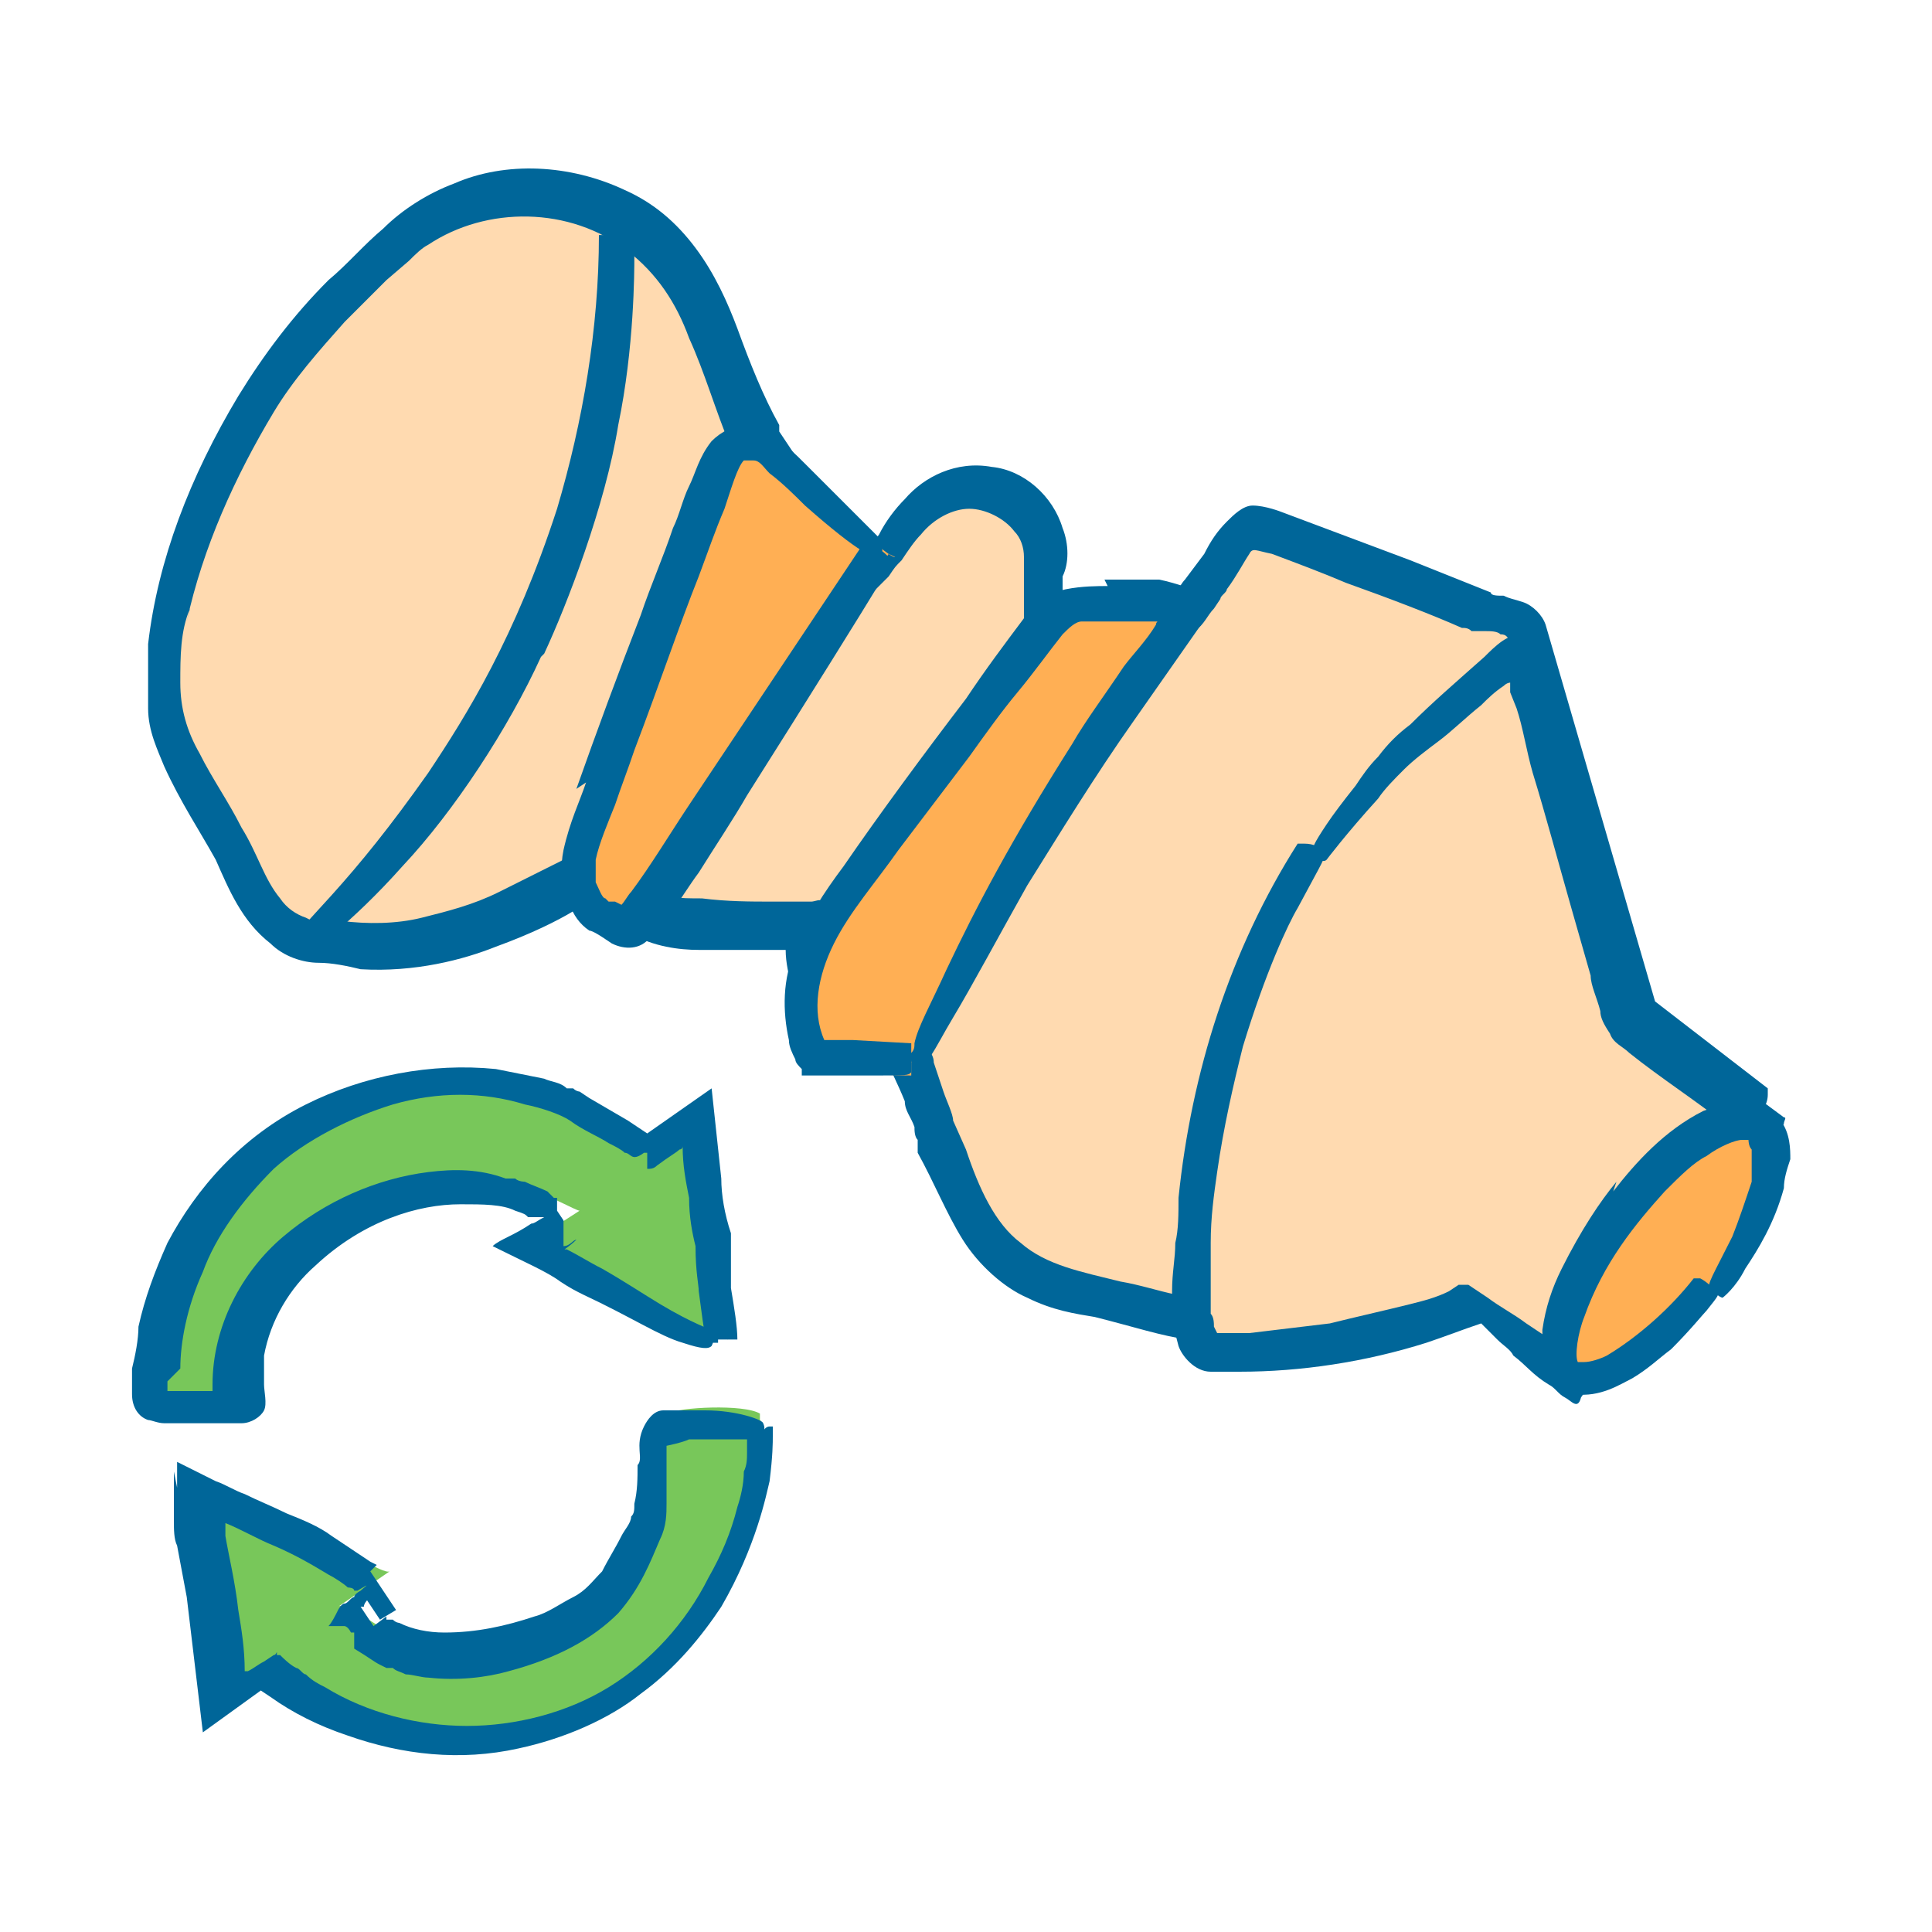 <?xml version="1.0" encoding="UTF-8"?>
<svg id="_圖層_1" data-name="圖層 1" xmlns="http://www.w3.org/2000/svg" version="1.1" viewBox="0 0 60 60">
  <defs>
    <style>
      .cls-1 {
        fill: none;
      }

      .cls-1, .cls-2, .cls-3, .cls-4, .cls-5 {
        stroke-width: 0px;
      }

      .cls-2 {
        fill: #ffaf54;
      }

      .cls-3 {
        fill: #069;
      }

      .cls-4 {
        fill: #ffdab0;
      }

      .cls-5 {
        fill: #78c75a;
      }
    </style>
  </defs>
  <rect class="cls-1" y="0" width="60" height="60"/>
  <g>
    <g>
      <g>
        <path class="cls-4" d="M54.7,34.7l-4-3s-3.5-11.9-3.5-11.9c-.1-.3-1-.4-1.3-.5-.8-.2-1.5-.6-2.2-.9-1.5-.6-3-1.1-4.5-1.7-.1,0-.2,0-.4,0-.4,0-1.1,1.4-1.4,1.7-.7.9-.7,1.1-1.9,1.1-1.1,0-2.1,0-3.2-.2,0,0-.1,0-.2,0,0,0,0-.1,0-.2,0-.5.2-.9.2-1.4,0-.8-.4-1.6-1-2-1.2-.8-2.5-.2-3.3.8-.4.5-.8,1.3-1.4,1.7.1,0-3.3-4.1-3.5-4.5-.8-1.8-1.2-3.9-2.5-5.4-2.1-2.6-6.1-2.9-8.6-.5l-1.4,1.3c-.8.7-1.5,1.5-2.1,2.4-1.6,2.1-2.8,4.7-3.4,7.2-.3,1.2-.6,2.7-.3,4s1.1,2.6,1.8,3.7c.7,1.3,1,2.9,2.7,3.2,1.2.3,2.5.3,3.8,0,1.8-.4,3.5-1.3,5.1-2.2,0,0,1.3,1,1.5,1.1.6.4,1.2.4,1.9.5,1,0,2.1.1,3.1.2.2,1.1.4,2.3.5,3.4.9,0,1.8.3,2.7.5.3,0,.9,2.1,1,2.4.9,2.3,1.5,4,3.6,4.8.8.3,1.6.4,2.8.7s2.3.7,2.6.2c.3,0-.1,0,.2,0,.2-.3,2-.3,2.3-.3.8-.1,1.6-.2,2.4-.3s2-.3,3-.4l3,2.2,5.9-7.9Z"/>
        <path class="cls-3" d="M5.8,19.3c.5-2.3,1.5-4.5,2.7-6.5.6-1,1.4-1.9,2.2-2.8.4-.4.8-.8,1.3-1.3l.7-.6c.2-.2.4-.4.6-.5,1.8-1.2,4.4-1.2,6.2.2.9.7,1.5,1.6,1.9,2.7.5,1.1.8,2.2,1.3,3.4.2.4.3.5.5.7l.5.6.9,1.1.9,1.1.5.6s0,.1.1,0h.2c.2-.3.2-.2.2-.2l.2.3h0c0,0,.2.2.3.4.2-.2.4-.4.6-.6.2-.3.2-.3.4-.5.2-.3.4-.6.6-.8.4-.5,1-.8,1.5-.8.5,0,1.1.3,1.4.7.2.2.3.5.3.8,0,.3,0,.6,0,.9,0,.1,0,.2,0,.3,0,.2,0,.3,0,.5,0,.3,0,.4.1.5.1.2.3.2.5.3h.3c0,0,.2.1.2.1.3,0,.6,0,.8,0,.5,0,1.1,0,1.6,0,.2,0,.5,0,.8,0,.3,0,.7,0,1-.3.3-.2.4-.5.6-.7l.2-.3c0-.1.2-.2.2-.3.3-.4.5-.8.7-1.1.1-.2.2-.1.7,0,.8.3,1.6.6,2.3.9,1.4.5,2.7,1,3.6,1.4.1,0,.2,0,.3.1.1,0,.3,0,.4,0,.2,0,.4,0,.5.1.2,0,.2.1.3.2,2.4,8.3,3.2,11,3.5,11.9.4.3.5.4.5.4,3.2,2.4,3.4,2.5,3.6,2.4.2,0,.4-.3.4-.6v-.2s-3.5-2.7-3.5-2.7l-3.4-11.7c-.1-.3-.4-.6-.7-.7-.3-.1-.4-.1-.6-.2-.2,0-.4,0-.4-.1l-.5-.2-2-.8-4-1.5c0,0-.5-.2-.9-.2-.3,0-.6.3-.8.5-.3.3-.5.6-.7,1l-.3.4-.3.4c-.1.1-.2.3-.3.4,0,0,0,0-.1.1-.1,0-.5,0-.9,0h-1.1c-.3,0-.7,0-1,0h-.2s-.2,0-.2,0c0,0,0,0,0,0,0,0,0,0,0,0v-.6c.2-.4.2-1,0-1.5-.3-1-1.2-1.8-2.2-1.9-1.1-.2-2.1.3-2.7,1-.3.3-.6.7-.8,1.1l-.3.4h0s0,0,0,0h0s0,0,0,0l-.4-.5-.9-1.1-.9-1.1-.4-.6-.2-.3v-.2c-.5-.9-.9-1.9-1.3-3-.3-.8-.7-1.7-1.3-2.5-.6-.8-1.3-1.4-2.2-1.8-1.7-.8-3.7-.9-5.3-.2-.8.3-1.6.8-2.2,1.4-.6.5-1.1,1.1-1.7,1.6-1.1,1.1-2,2.3-2.8,3.6-1.5,2.5-2.5,5.1-2.8,7.7,0,.6,0,1.3,0,2,0,.7.3,1.3.5,1.8.5,1.1,1.1,2,1.6,2.9.4.9.8,1.9,1.7,2.6.4.4,1,.6,1.5.6.4,0,.9.1,1.3.2,1.7.1,3.2-.3,4.2-.7,1.1-.4,1.9-.8,2.4-1.1.3-.1.5-.3.6-.3,0,0,0,0,0,0,0,0,0,0,0,0,0,0,0,0,0,0,0,0,.2.1.2.2.2.2.4.3.6.5,0,0,.2.1.2.2,0,0,.2.1.2.1,0,0,0,0,0,0,.7.4,1.5.5,2.1.5.6,0,1.2,0,1.8,0,.3,0,.5,0,.8,0,0,0,.1,0,.1,0,0,.4.1.8.2,1.2.1,1,.2,1.7.3,2.1,0,.2.2.1.2.1,0,0,.1,0,.1,0,0,0,0,0-.3,0h.5c.2,0,.4,0,.4,0,.2,0,.4,0,.5,0,.4,0,.7.2.9.2.2,0,.4,0,.4,0,0,0,0,0,0,0,0,0,.3.6.5,1.1,0,.3.2.5.3.8,0,.1,0,.3.1.4v.4c.5.9.9,1.9,1.4,2.7.5.8,1.3,1.5,2,1.8.8.4,1.5.5,2.1.6,1.2.3,2.1.6,2.9.7.4,0,.7,0,.9,0,.3-.1.2-.1.2-.1h0s0,0,0,0c0,0,0,0,0,0,0,0,0,0,0,0h0s0,0,0,0h0s0,0,0,0v-.3s0,0,0,0h0s0,0,0,0c0,0,0,0,0,0h0s0,0,0,0h0s0,0,0,0h0s0,0,0,0h0s0,.3,0,.3v-.3c0,0,.1,0,.2.1,0,0,0,0,0,0,0,0,0,0,0,0,0,0,0,0,0,0,0,0,.1,0,.2,0,.1,0,.3,0,.4,0,.3,0,.5,0,.8,0,.3,0,.5,0,.8,0,.2,0,.5,0,.7-.1.9-.1,1.6-.2,2.3-.3.6,0,1.1-.2,1.5-.2.3,0,.5,0,.6-.1,1,.8,1.3,1,1.6,1.2.5.4,1.1.8,1.5,1.1,1.3-1.7,2.3-3.1,3.1-4.2.7-1,1.3-1.8,1.7-2.4.8-1.2,1.1-1.6,1.1-1.7,0-.2-.3-.3-.5-.2,0,0-.7.8-1.7,2.1-.9,1.2-2.2,2.9-3.9,5-.8-.6-1.7-1.3-2.7-2.1-1.2.2-2.5.3-3.9.5-.6,0-1.3.2-1.9.2-.3,0-.7,0-1,0-.2,0-.4,0-.6,0,0,0-.2,0-.3,0,0,0-.1,0-.2,0,0,0,0,0-.1,0,0,0-.1.1-.2.2l.4-.2h0s-.1,0,0,0c0,0,0,0,0,0h-.1s0,.3,0,.3h-.2c0-.1,0-.1,0-.1,0,0,0,0,0,0,0,0-.2,0-.3,0-.2,0-.5,0-.8-.1-.5-.1-1.1-.3-1.7-.4-1.2-.3-2.3-.5-3.1-1.2-.8-.6-1.3-1.7-1.7-2.9l-.4-.9c0-.2-.2-.6-.3-.9-.1-.3-.2-.6-.3-.9,0-.2-.1-.3-.2-.5-.2-.3-.4-.5-.7-.6h-.4c0,0-.3-.2-.3-.2-.2,0-.4-.1-.6-.2-.2,0-.5-.1-.7-.1h-.2s0,0,0,0v-.5c0,0-.2-1.1-.2-1.1l-.2-1.3v-.5c0-.1-.2,0-.3,0h-.3s-.9,0-.9,0c-.7,0-1.4,0-2.2-.1-.7,0-1.3,0-1.8-.4-.2-.2-.5-.4-.7-.6l-.5-.4c-.1-.1-.3-.1-.4-.1h0s0,0,0,0h0s0,0,0,0h0c0,0,0-.1,0,0h0s0,0,0,0h-.1s-.2,0-.2,0l-1.4.7c-.4.2-.8.4-1.2.6-.8.4-1.6.6-2.4.8-.8.2-1.7.2-2.5.1-.2,0-.4,0-.6,0h-.3c0,0-.2-.1-.2-.1-.3-.1-.6-.3-.8-.6-.5-.6-.7-1.4-1.2-2.2-.4-.8-.9-1.5-1.3-2.3-.4-.7-.6-1.4-.6-2.2,0-.8,0-1.6.3-2.3Z"/>
      </g>
      <g>
        <path class="cls-4" d="M41,26.3c-1.5,2.4-2.6,5.1-3.2,7.8s-.5,2.8-.6,4.2-.5,3.5.6,3.5c2.5,0,5.6-.4,7.9-1.4,0,0,3,2.2,3,2.2l5.9-7.9c-1.2-.9-2.4-1.8-3.6-2.7-.1,0-.2-.2-.3-.3-.4-.5-.5-1.4-.6-2-.3-.9-.5-1.7-.8-2.6-.4-1.2-.7-2.4-1.1-3.6s-.5-2.6-1.1-3.5c0,0-3.7,3.1-3.9,3.3-.9.9-1.7,2-2.4,3Z"/>
        <path class="cls-3" d="M51.6,37.8c-.6.8-1.4,1.9-2.3,3.1-.2.3-.4.6-.7.9,0,.1,0,.2-.2,0,0,0-.3-.2-.4-.3l-.6-.4c-.4-.3-.8-.5-1.2-.8l-.6-.4c0,0-.1,0-.2,0h-.1c0,0-.3.2-.3.2-.4.2-.8.3-1.2.4-.8.2-1.7.4-2.5.6-.8.1-1.7.2-2.5.3h-.6s-.3,0-.3,0c0,0,0,0-.1,0,0,0,0,0-.1-.2,0-.1,0-.3-.1-.4,0-.7,0-1.5,0-2.2,0-.8.1-1.5.2-2.2.2-1.4.5-2.7.8-3.9.7-2.3,1.4-3.8,1.7-4.3.8-1.5.9-1.6.8-1.7-.1-.2-.3-.3-.6-.3h-.2c-2.1,3.3-3.3,7.1-3.7,11,0,.5,0,1-.1,1.4,0,.5-.1.9-.1,1.5,0,.5,0,1,.2,1.7.1.3.5.8,1,.8.1,0,.2,0,.3,0h.2s.4,0,.4,0c1.9,0,3.9-.3,5.8-.9.6-.2,1.1-.4,1.7-.6,0,0,.1.1.2.2l.3.3c.2.2.4.3.5.5.4.3.6.6,1.1.9.2.1.3.3.5.4.2.1.4.4.5,0,.2-.3.5-.7.7-1,1.2-1.5,2.2-2.9,3-4,.8-1.1,1.5-2,1.9-2.5.3-.5.6-.8.7-1,0-.1.1-.2,0-.2,0,0,0,0,0,0-1.5-1.1-2.8-2.1-4.1-3-.3-.2-.5-.8-.6-1.4-.2-.7-.3-1.2-.5-1.8-.6-2.2-1.2-4-1.7-5.5-.2-.8-.3-1.5-.6-2.2,0-.3-.2-.5-.3-.7-.1-.2-.2-.4-.4-.3-.3-.2-.8.3-1.1.6-.9.8-1.6,1.4-2.3,2.1-.4.3-.7.6-1,1-.3.3-.5.6-.7.9-.4.5-.7.9-.9,1.2-.4.6-.5.8-.4.9.1.2.3.3.4.2,0,0,.6-.8,1.6-1.9.2-.3.5-.6.8-.9.3-.3.7-.6,1.1-.9.4-.3.8-.7,1.3-1.1.2-.2.4-.4.7-.6.1-.1.2-.1.2-.1h0s0,0,0,0v.3c0,0,.2.5.2.5.2.6.3,1.3.5,2,.4,1.3.8,2.8,1.2,4.2.2.7.4,1.4.6,2.1,0,.3.2.7.3,1.1,0,.2.1.4.3.7.1.3.4.4.6.6,1,.8,2.1,1.5,3.1,2.3-.7,1-1.5,2-2.1,2.9Z"/>
      </g>
      <g>
        <ellipse class="cls-2" cx="51.8" cy="38.7" rx="5" ry="1.9" transform="translate(-10.3 56.9) rotate(-53.1)"/>
        <path class="cls-3" d="M50.2,36.7c-.5.6-1.1,1.5-1.7,2.7-.3.6-.5,1.2-.6,1.9,0,.3,0,.7,0,1.1.1.4.5.8,1,.9.8.1,1.4-.3,1.8-.5.5-.3.8-.6,1.2-.9.6-.6,1-1.1,1.1-1.2.4-.5.4-.5.3-.6-.1-.1-.3-.3-.5-.4h-.2c-.7.9-1.7,1.8-2.7,2.4-.2.1-.5.2-.7.2-.2,0-.1,0-.2,0-.1-.2,0-.9.2-1.4.6-1.7,1.6-2.9,2.5-3.9.5-.5.9-.9,1.3-1.1.4-.3.9-.5,1.1-.5.1,0,.2,0,.2,0,0,0,0,.2.1.3,0,.3,0,.7,0,1-.2.6-.4,1.2-.6,1.7-.6,1.2-.8,1.5-.7,1.6.1.1.3.3.4.3,0,0,.4-.3.7-.9.4-.6.9-1.4,1.2-2.5,0-.3.1-.6.2-.9,0-.3,0-.8-.3-1.2-.1-.2-.4-.4-.6-.5-.3,0-.5-.1-.7-.1-.4,0-.8.2-1.1.3-1.2.6-2.1,1.6-2.8,2.5Z"/>
      </g>
      <g>
        <path class="cls-2" d="M28.3,33.4c-1,0-2.1-.1-3.1-.2-.6-.9-.6-2.2-.2-3.2s1.1-2,1.7-2.8c1.7-2.3,3.5-4.6,5.2-7,.3-.4.7-.9,1.1-1.1.4-.2.9-.2,1.4-.2.9,0,1.6,0,2.5.3-3.5,4.4-6.2,8.8-8.6,13.8v.3Z"/>
        <path class="cls-3" d="M34.4,18.2c-.3,0-.8,0-1.3.1-.5.1-1,.5-1.3.9-.6.8-1.2,1.6-1.8,2.5-1.3,1.7-2.7,3.6-3.8,5.2-.6.8-1.2,1.7-1.5,2.6-.4.9-.4,1.9-.2,2.8,0,.2.1.4.2.6,0,.1.1.2.2.3v.2c.1,0,.1,0,.2,0h0c.4,0,.7,0,1,0,.5,0,.9,0,1,0,1.1,0,1.1,0,1.2-.1,0-.2,0-.4,0-.7v-.2s-1.8-.1-1.8-.1h-.9c0,0,0,0,0,0h0s0,0,0,0h0c-.4-.9-.2-2,.3-3,.5-1,1.3-1.9,2-2.9l2.2-2.9c.5-.7,1-1.4,1.5-2,.5-.6,1-1.3,1.4-1.8.2-.2.4-.4.6-.4.2,0,.5,0,.8,0,.3,0,.7,0,1,0h.5s0,0,0,0c.1,0,0,0,0,.1-.3.5-.7.9-1,1.3-.6.9-1.2,1.7-1.6,2.4-1.9,3-3,5.1-3.9,7-.5,1.1-.9,1.8-1,2.3,0,.1,0,.2-.1.3,0,0,0,.2,0,.2,0,.1,0,.1.1.1.2,0,.4,0,.5,0,0,0,0,0,0-.1,0,0,0,0,0,0h0c0,0,0,0,0-.1.2-.3.4-.7.7-1.2.6-1,1.4-2.5,2.3-4.1,1-1.6,2.1-3.4,3.3-5.1.7-1,1.4-2,2.1-3,.2-.4.9-.9.1-1-.4-.1-.9-.3-1.4-.4-.3,0-.4,0-.5,0h-.4c-.3,0-.5,0-.8,0Z"/>
      </g>
      <g>
        <path class="cls-2" d="M27.6,17.2c-2.2,3.3-4.3,6.6-6.5,9.9-.3.4-.9,1.3-1.2,1.6s-.6,0-1-.2c-.5-.2-.8-.8-.8-1.3s.2-1.1.4-1.6c1.4-3.6,2.8-7.3,4.1-10.9.1-.4.4-.8.8-.9.4,0,.7.2,1,.5.3.3,3.2,3.1,3.4,3Z"/>
        <path class="cls-3" d="M18.2,24.3c-.2.6-.5,1.2-.7,2.1-.1.5-.1,1.1.2,1.7.1.3.3.6.6.8.1,0,.4.2.4.2l.3.2c.4.2.9.2,1.2-.2.3-.3.4-.4.6-.7.3-.4.6-.9.9-1.3.5-.8,1.1-1.7,1.5-2.4,1.9-3,3.7-5.9,4-6.4.5-.8.5-.9.4-1-.1-.1-.3-.3-.6-.4h-.2c0,0-3.6,5.4-3.6,5.4l-1.8,2.7c-.6.9-1.2,1.9-1.8,2.7-.1.1-.2.3-.3.4,0,0,0,0,0,0,0,0,0,0-.2-.1h-.2c0,0-.1-.1-.1-.1,0,0,0,0,0,0-.1,0-.2-.3-.3-.5,0-.2,0-.5,0-.7.1-.5.4-1.2.6-1.7.2-.6.4-1.1.6-1.7.8-2.1,1.4-3.9,2-5.4.3-.8.5-1.4.8-2.1.2-.6.4-1.3.6-1.5,0,0,.1,0,.3,0,.2,0,.3.2.5.4.4.3.8.7,1.1,1,1.7,1.5,2.2,1.7,2.4,1.6,0-.2,0,.1,0-.3,0-.2,0-.2,0-.2,0,0-.1-.1-.2-.2-.2-.2-.5-.5-.9-.9-.4-.4-.8-.8-1.3-1.3-.3-.3-.5-.5-.9-.8-.2-.2-.5-.4-.9-.4-.4,0-.8.2-1.1.5-.4.5-.5,1-.7,1.4-.2.4-.3.9-.5,1.3-.3.9-.7,1.8-1,2.7-.7,1.8-1.4,3.7-2,5.4Z"/>
      </g>
      <path class="cls-3" d="M16.9,20.3c.7-1.5,1.9-4.6,2.3-7.1.5-2.4.5-4.8.5-5.2,0-.7,0-.7-.2-.7-.2,0-.4,0-.7,0h-.2c0,2.9-.5,5.8-1.3,8.5-1.3,4-2.8,6.4-4,8.2-1.2,1.7-2.1,2.8-3,3.8-1,1.1-1.3,1.4-1.2,1.5,0,.2.3.3.3.4.1,0,1.5-1,3.1-2.8,1.6-1.7,3.3-4.3,4.3-6.5Z"/>
    </g>
    <g>
      <path class="cls-5" d="M22.6,41.6c-.1,0-.4-3.7-.4-4l-.3-2.8-1.5,1c0,0-2.4-1.5-2.7-1.6-.9-.4-1.9-.6-2.8-.6-3-.2-5.9,1.1-7.8,3.4-1.3,1.6-2.1,3.7-2.1,5.9s.4.5,1,.5,1,0,1.5,0,.4-.2.4-.7c0-3.5,3.6-6,6.8-6,.6,0,1.1,0,1.7.2s1.5.7,1.6.7c0,0-1.4.9-1.4.9.9.5,1.8.9,2.7,1.4s2.2,1.4,3.4,1.6Z"/>
      <path class="cls-3" d="M5.6,42.5c0-.8.2-1.9.7-3,.4-1.1,1.2-2.2,2.2-3.2,1-.9,2.4-1.6,3.7-2,1.4-.4,2.8-.4,4.1,0,.5.1,1.1.3,1.4.5.4.3.9.5,1.2.7.2.1.4.2.5.3.2,0,.2.3.6,0,0,0,.1,0,.1,0h0c0,0,0,0,0,.1h0s0,0,0,0h0c0,.9,0,.2,0,.4h0s0,0,0,0h0s0,0,0,0c.1,0,.2,0,.3-.1.4-.3.6-.4.7-.5,0,0,.1,0,.1-.1,0,.6.1,1.1.2,1.6,0,.6.1,1.1.2,1.5,0,.8.1,1.2.1,1.4.2,1.5.2,1.6.4,1.6,0,0,.1,0,.2,0,0,0,0,0,0,0,0,0,0,0,0-.1,0,0,.2,0,.4,0,0,0,.1,0,.2,0,0-.4-.1-1-.2-1.6v-1.7c-.2-.6-.3-1.2-.3-1.7l-.3-2.8-2,1.4s0,0,0,0l-.6-.4-1.2-.7-.3-.2c0,0-.1,0-.2-.1h-.2c-.2-.2-.5-.2-.7-.3-.5-.1-1-.2-1.5-.3-2-.2-4.1.2-5.9,1.1-2,1-3.4,2.6-4.3,4.3-.4.9-.7,1.7-.9,2.6,0,.4-.1.9-.2,1.3,0,0,0,.2,0,.4,0,.1,0,.2,0,.4,0,.4.2.7.5.8.1,0,.3.1.5.1,0,0,.2,0,.3,0h.2c.2,0,.3,0,.5,0,.2,0,.4,0,.6,0h.3c.1,0,.3,0,.5,0,.3,0,.6-.2.7-.4.1-.2,0-.6,0-.8,0-.3,0-.6,0-.9.2-1.1.8-2.1,1.6-2.8,1.5-1.4,3.2-1.9,4.5-1.9.7,0,1.3,0,1.7.2.3.1.3.1.4.2,0,0,.2,0,.3,0,0,0,.1,0,.2,0h0s0,0,0,0c-.2.1-.3.2-.4.2,0,0,0,0,0,0-.3.2-.5.3-.7.4-.2.1-.4.2-.5.3,0,0,0,0,0,0,1,.5,1.7.8,2.1,1.1.3.2.5.3.7.4,1.5.7,2.4,1.3,3.1,1.5.6.2.8.2.9.1.1-.2.1-.4,0-.5,0,0-.6-.2-1.6-.8-.5-.3-1.1-.7-1.8-1.1-.4-.2-.7-.4-1.1-.6h-.1c0,0,0,0,0,0h0s0,0,0,0c-.1,0-.2.1-.3.2,0,0-.4.3,0,0,.2-.1.5-.3.7-.5-.1,0-.2.2-.4.2v-.3c0-.2,0-.4,0-.5l-.2-.3h0c0-.1,0-.1,0-.1h0c0,0,0-.2,0-.2,0,0,0-.1,0-.1h-.1c0,0-.2-.2-.2-.2-.2-.1-.5-.2-.7-.3,0,0-.2,0-.3-.1h-.3c-.8-.3-1.6-.3-2.4-.2-1.6.2-3.2.9-4.5,2-1.3,1.1-2.2,2.8-2.2,4.6,0,.1,0,.2,0,.2h0s0,0,0,0c0,0,0,0,0,0h-.2s-.6,0-.6,0c-.2,0-.4,0-.6,0h0s0,0,0,0v-.3Z"/>
    </g>
    <g>
      <path class="cls-5" d="M23.6,44.1c0,0,.1.1.1.2-.3,4.8-3.6,9.1-8.5,9.5-2.5.2-5.1-.6-6.9-2.2l-1.5,1c-.1-1-.2-2-.3-3s-.5-2.6-.4-3.8c1.5.7,2.4,1.1,3.5,1.7s2.3,1.4,2.5,1.3c0,0-1.6,1.1-1.6,1.1.2-.2,1.3.7,1.5.7,1.9.8,4.8.2,6.4-1.1s1.3-1.7,1.7-2.6.2-1.2.2-1.7c0-.5-.2-1.1.4-1.3.4-.2,2.4-.3,2.9,0Z"/>
      <path class="cls-3" d="M5.4,45.7c0,.4,0,1,0,1.5,0,.3,0,.6.1.8l.3,1.6.5,4.2,1.8-1.3s0,0,0,0l.3.2c.7.5,1.5.9,2.4,1.2,1.7.6,3.5.8,5.3.4,1.4-.3,2.8-.9,3.8-1.7,1.1-.8,1.9-1.8,2.5-2.7,1.1-1.9,1.4-3.5,1.5-3.9.1-.8.1-1.2.1-1.4,0,0,0-.2,0-.2,0,0,0-.1,0-.1,0,0,0,0-.1,0-.1,0-.2.1-.2.2,0,0-.2.2-.1.1,0,0,0,0,0,0,0,0,0,0,0,0h0s0,0,0,0h-.4s0,0,0,0h0s0,.2,0,.2v.3c0,.2,0,.4-.1.6,0,.4-.1.8-.2,1.1-.2.8-.5,1.5-.9,2.2-.7,1.4-1.8,2.6-3.1,3.4-1.3.8-2.9,1.2-4.4,1.2-1.5,0-3.1-.4-4.4-1.2-.2-.1-.4-.2-.6-.4-.1,0-.2-.2-.3-.2-.2-.1-.4-.3-.5-.4h-.1c0-.2,0,0-.1,0l-.3.2c-.2.1-.3.2-.5.3,0,0,0,0-.1,0,0,0,0,0,0,0,0-.7-.1-1.3-.2-1.9-.1-.9-.3-1.7-.4-2.3,0-.2,0-.3,0-.4,0,0,0,0,0,0,0,0,0,0,0,0,.5.2,1,.5,1.5.7.7.3,1.2.6,1.7.9.2.1.5.3.6.4,0,0,.2,0,.2.1,0,0,0,0,0,0,0,0,0,0,0,0,0,0,.2,0,.1,0,0,0,0,0,0,0,0,0,0,0,0,0,0,0,0,0,0,0,0,0,0,0,0,0,.5-.3.2-.1.1,0,0,0-.2.1-.2.2-.1,0-.2.2-.3.2-.1,0-.2.2-.2.2,0,0,0,0,0,0-.1.2-.2.4-.3.5h0s0,0,0,0h0s0,0,0,0h.5c0,0,0,0,0,0h0s0,0,0,0c0,0,0,0,0,0,0,0,0,0,0,0,0,0,.1,0,.2.2h.1c0,.2,0,.3,0,.3,0,0,0,.1,0,.2.5.3.6.4.8.5,0,0,.2.1.2.1h.2c.1.1.2.1.4.2.2,0,.5.1.7.1.9.1,1.8,0,2.5-.2,1.5-.4,2.6-1,3.4-1.8.7-.8,1-1.6,1.3-2.3.2-.4.2-.8.2-1.1,0-.4,0-.6,0-.9,0-.3,0-.5,0-.6,0,0,0-.2,0-.3,0,0,.5-.1.7-.2.5,0,1,0,1.3,0,.6,0,.7,0,.8,0,.2-.1.3-.3.2-.5,0-.1-.8-.4-1.8-.4-.3,0-.5,0-.8,0h-.2s-.1,0-.1,0c0,0-.1,0-.2,0-.3,0-.5.3-.6.5-.3.6,0,1-.2,1.2,0,.4,0,.8-.1,1.2,0,.2,0,.3-.1.4,0,.2-.2.4-.3.6-.2.4-.4.7-.6,1.1-.3.3-.5.6-.9.8-.4.2-.8.5-1.2.6-.9.3-1.8.5-2.8.5-.5,0-1-.1-1.4-.3,0,0-.1,0-.2-.1h-.2c0-.1,0-.1,0-.1h0s0,0,0,0l-.4.3h0s0,0,0,0h0s-.4-.6-.4-.6h0s0,0,0,0h0s0,0,0,0h0s0,0,0,0h.1c0-.1.1-.2.1-.2h0s0,0,0,0h0s0,0,0,0h0s.4.6.4.6h0s0,0,0,0h0s0,0,0,0l.5-.3-.4-.6s0,0,0,0l-.4-.6.2-.2s0,0,0,0h0s-.2-.1-.2-.1l-.3-.2-.3-.2-.6-.4c-.4-.3-.9-.5-1.4-.7-.4-.2-.9-.4-1.3-.6-.3-.1-.6-.3-.9-.4-.4-.2-.8-.4-1.2-.6,0,.3,0,.5,0,.8Z"/>
    </g>
  </g>
</svg>
